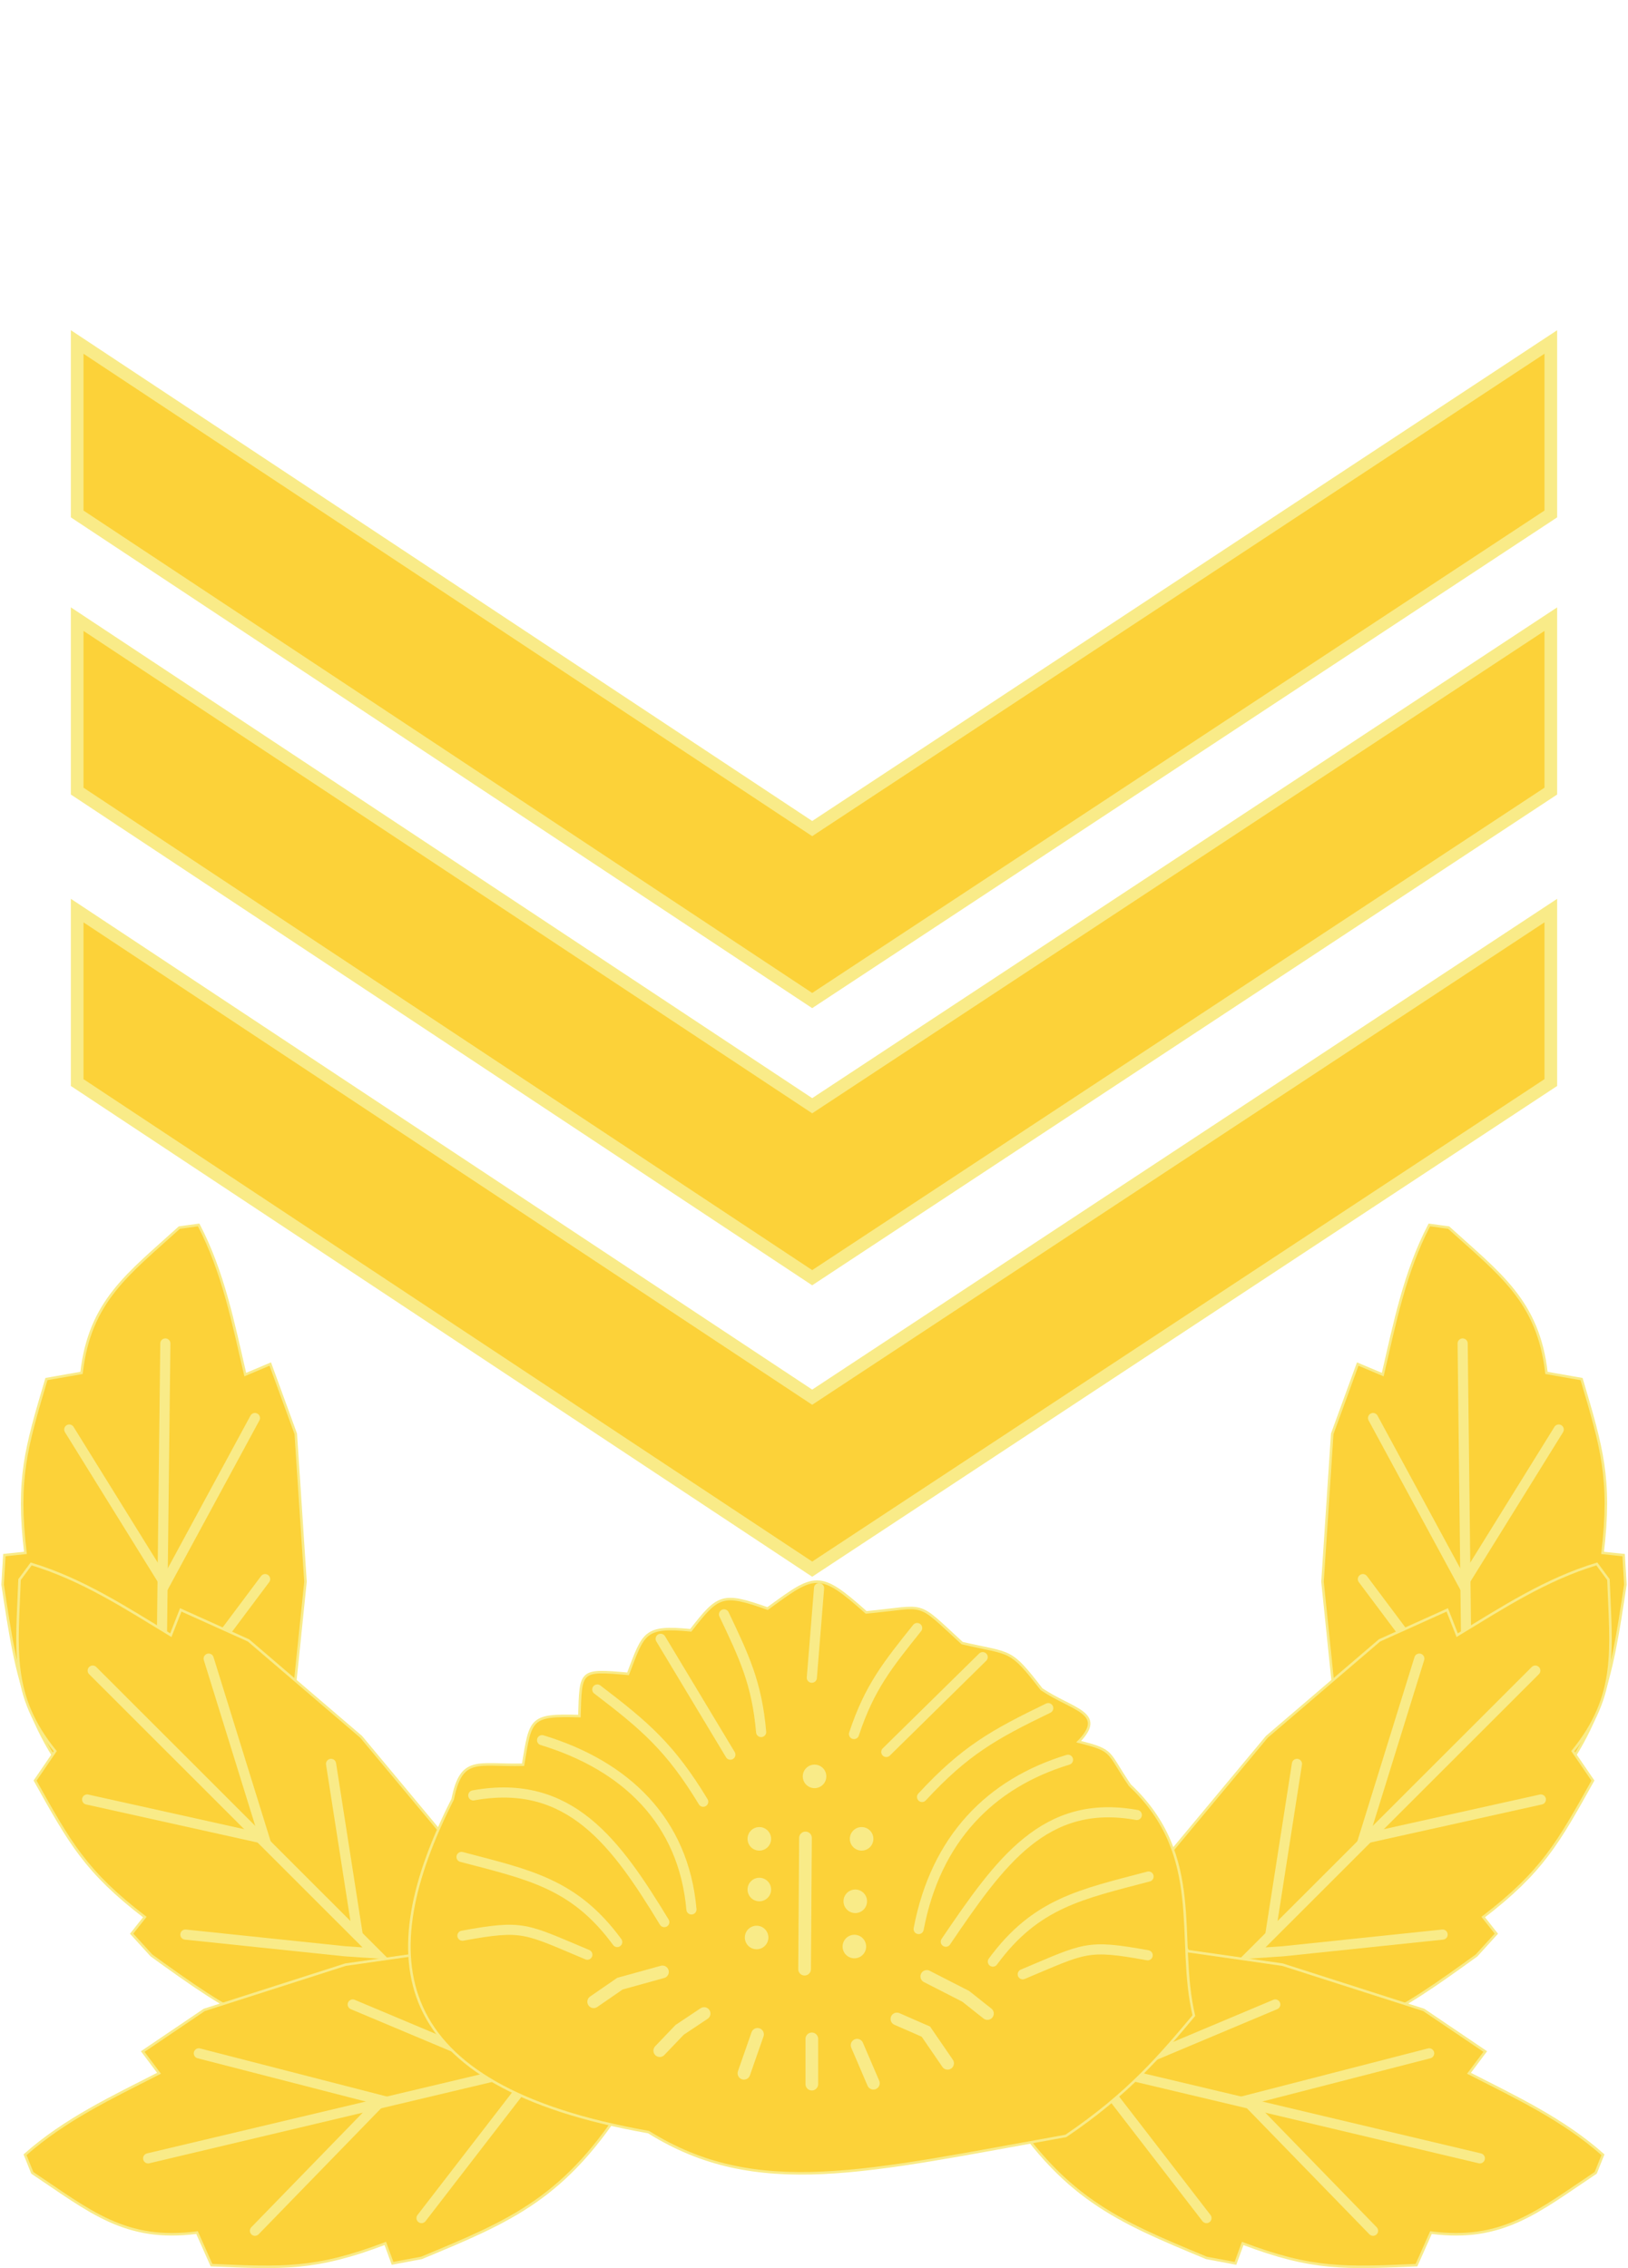 <?xml version="1.0" encoding="UTF-8" standalone="no"?>
<!-- Created with Inkscape (http://www.inkscape.org/) -->

<svg
   xmlns:dc="http://purl.org/dc/elements/1.1/"
   xmlns:cc="http://creativecommons.org/ns#"
   xmlns:rdf="http://www.w3.org/1999/02/22-rdf-syntax-ns#"
   xmlns:svg="http://www.w3.org/2000/svg"
   xmlns="http://www.w3.org/2000/svg"
   xmlns:sodipodi="http://sodipodi.sourceforge.net/DTD/sodipodi-0.dtd"
   xmlns:inkscape="http://www.inkscape.org/namespaces/inkscape"
   width="181.281mm"
   height="252.572mm"
   viewBox="0 0 642.333 894.941"
   id="svg2"
   version="1.1"
   inkscape:version="0.91 r13725"
   sodipodi:docname="sangsa.svg">
  <defs
     id="defs4" />
  <sodipodi:namedview
     id="base"
     pagecolor="#ffffff"
     bordercolor="#666666"
     borderopacity="1.0"
     inkscape:pageopacity="0.0"
     inkscape:pageshadow="2"
     inkscape:zoom="0.35"
     inkscape:cx="354.11024"
     inkscape:cy="416.27006"
     inkscape:document-units="px"
     inkscape:current-layer="layer1"
     showgrid="false"
     inkscape:window-width="1366"
     inkscape:window-height="715"
     inkscape:window-x="-8"
     inkscape:window-y="-8"
     inkscape:window-maximized="1"
     fit-margin-top="0"
     fit-margin-left="0"
     fit-margin-right="0"
     fit-margin-bottom="0" />
  <g
     inkscape:label="1. réteg"
     inkscape:groupmode="layer"
     id="layer1"
     transform="translate(-50.881,-75.726)">
    <g
       id="g4508"
       transform="translate(1.19,0)">
      <g
         id="g4422">
        <g
           id="g4188-6"
           transform="matrix(-0.242,-0.97,0.97,-0.242,-4.234,1477.526)">
          <path
             sodipodi:nodetypes="cccccccccccccc"
             inkscape:connector-curvature="0"
             id="path4147-9-9"
             d="m 503.928,799.908 c 24.529,39.254 45.716,48.026 81.429,62.857 l 11.429,2.143 2.857,-7.857 c 27.513,10.458 40.421,9.795 68.571,8.571 l 5.714,-12.857 c 28.377,3.731 42.324,-8.454 65,-23.571 l 2.857,-7.143 c -15.744,-13.958 -34.318,-22.658 -52.857,-32.143 l 6.429,-8.571 -24.286,-16.429 -55.714,-17.857 -70,-10 z"
             style="fill:#fcd239;fill-opacity:1;fill-rule:evenodd;stroke:#f9eb88;stroke-width:1px;stroke-linecap:butt;stroke-linejoin:miter;stroke-opacity:1" />
          <g
             style="stroke:#f9eb88;stroke-width:4;stroke-linecap:round;stroke-miterlimit:4;stroke-dasharray:none;stroke-opacity:1"
             id="g4156-5-3"
             transform="translate(59.642,-103.883)">
            <path
               style="fill:none;fill-rule:evenodd;stroke:#f9eb88;stroke-width:4;stroke-linecap:round;stroke-linejoin:miter;stroke-miterlimit:4;stroke-dasharray:none;stroke-opacity:1"
               d="m 525.714,950.934 -38.571,-50 -7.143,-10 153.571,36.429"
               id="path4149-4-1"
               inkscape:connector-curvature="0" />
            <path
               style="fill:none;fill-rule:evenodd;stroke:#f9eb88;stroke-width:4;stroke-linecap:round;stroke-linejoin:miter;stroke-miterlimit:4;stroke-dasharray:none;stroke-opacity:1"
               d="m 591.429,955.934 -50,-51.429 72.143,-18.571"
               id="path4151-5-8"
               inkscape:connector-curvature="0" />
            <path
               style="fill:none;fill-rule:evenodd;stroke:#f9eb88;stroke-width:4;stroke-linecap:round;stroke-linejoin:miter;stroke-miterlimit:4;stroke-dasharray:none;stroke-opacity:1"
               d="m 490,893.076 62.857,-26.429"
               id="path4153-1-9"
               inkscape:connector-curvature="0" />
          </g>
        </g>
        <g
           id="g4188"
           transform="matrix(0.525,-0.851,0.851,0.525,-409.268,892.503)">
          <path
             sodipodi:nodetypes="cccccccccccccc"
             inkscape:connector-curvature="0"
             id="path4147-9"
             d="m 503.928,799.908 c 24.529,39.254 45.716,48.026 81.429,62.857 l 11.429,2.143 2.857,-7.857 c 27.513,10.458 40.421,9.795 68.571,8.571 l 5.714,-12.857 c 28.377,3.731 42.324,-8.454 65,-23.571 l 2.857,-7.143 c -15.744,-13.958 -34.318,-22.658 -52.857,-32.143 l 6.429,-8.571 -24.286,-16.429 -55.714,-17.857 -70,-10 z"
             style="fill:#fcd239;fill-opacity:1;fill-rule:evenodd;stroke:#f9eb88;stroke-width:1px;stroke-linecap:butt;stroke-linejoin:miter;stroke-opacity:1" />
          <g
             style="stroke:#f9eb88;stroke-width:4;stroke-linecap:round;stroke-miterlimit:4;stroke-dasharray:none;stroke-opacity:1"
             id="g4156-5"
             transform="translate(59.642,-103.883)">
            <path
               style="fill:none;fill-rule:evenodd;stroke:#f9eb88;stroke-width:4;stroke-linecap:round;stroke-linejoin:miter;stroke-miterlimit:4;stroke-dasharray:none;stroke-opacity:1"
               d="m 525.714,950.934 -38.571,-50 -7.143,-10 153.571,36.429"
               id="path4149-4"
               inkscape:connector-curvature="0" />
            <path
               style="fill:none;fill-rule:evenodd;stroke:#f9eb88;stroke-width:4;stroke-linecap:round;stroke-linejoin:miter;stroke-miterlimit:4;stroke-dasharray:none;stroke-opacity:1"
               d="m 591.429,955.934 -50,-51.429 72.143,-18.571"
               id="path4151-5"
               inkscape:connector-curvature="0" />
            <path
               style="fill:none;fill-rule:evenodd;stroke:#f9eb88;stroke-width:4;stroke-linecap:round;stroke-linejoin:miter;stroke-miterlimit:4;stroke-dasharray:none;stroke-opacity:1"
               d="m 490,893.076 62.857,-26.429"
               id="path4153-1"
               inkscape:connector-curvature="0" />
          </g>
        </g>
        <g
           id="g4225">
          <path
             sodipodi:nodetypes="cccccccccccccc"
             inkscape:connector-curvature="0"
             id="path4147"
             d="m 444.286,903.791 c 24.529,39.254 45.716,48.026 81.429,62.857 l 11.429,2.143 L 540,960.934 c 27.513,10.458 40.421,9.795 68.571,8.571 l 5.714,-12.857 c 28.377,3.731 42.324,-8.454 65,-23.571 l 2.857,-7.143 C 666.399,911.976 647.825,903.276 629.286,893.791 l 6.429,-8.571 -24.286,-16.429 -55.714,-17.857 -70,-10 z"
             style="fill:#fcd239;fill-opacity:1;fill-rule:evenodd;stroke:#f9eb88;stroke-width:1px;stroke-linecap:butt;stroke-linejoin:miter;stroke-opacity:1" />
          <g
             style="stroke:#f9eb88;stroke-width:4;stroke-linecap:round;stroke-miterlimit:4;stroke-dasharray:none;stroke-opacity:1"
             id="g4156">
            <path
               style="fill:none;fill-rule:evenodd;stroke:#f9eb88;stroke-width:4;stroke-linecap:round;stroke-linejoin:miter;stroke-miterlimit:4;stroke-dasharray:none;stroke-opacity:1"
               d="m 525.714,950.934 -38.571,-50 -7.143,-10 153.571,36.429"
               id="path4149"
               inkscape:connector-curvature="0" />
            <path
               style="fill:none;fill-rule:evenodd;stroke:#f9eb88;stroke-width:4;stroke-linecap:round;stroke-linejoin:miter;stroke-miterlimit:4;stroke-dasharray:none;stroke-opacity:1"
               d="m 591.429,955.934 -50,-51.429 72.143,-18.571"
               id="path4151"
               inkscape:connector-curvature="0" />
            <path
               style="fill:none;fill-rule:evenodd;stroke:#f9eb88;stroke-width:4;stroke-linecap:round;stroke-linejoin:miter;stroke-miterlimit:4;stroke-dasharray:none;stroke-opacity:1"
               d="m 490,893.076 62.857,-26.429"
               id="path4153"
               inkscape:connector-curvature="0" />
          </g>
        </g>
      </g>
      <g
         transform="translate(26,0)"
         id="g4298">
        <g
           id="g4188-6-6"
           transform="matrix(0.242,-0.97,-0.97,-0.242,719.949,1477.525)">
          <path
             sodipodi:nodetypes="cccccccccccccc"
             inkscape:connector-curvature="0"
             id="path4147-9-9-0"
             d="m 503.928,799.908 c 24.529,39.254 45.716,48.026 81.429,62.857 l 11.429,2.143 2.857,-7.857 c 27.513,10.458 40.421,9.795 68.571,8.571 l 5.714,-12.857 c 28.377,3.731 42.324,-8.454 65,-23.571 l 2.857,-7.143 c -15.744,-13.958 -34.318,-22.658 -52.857,-32.143 l 6.429,-8.571 -24.286,-16.429 -55.714,-17.857 -70,-10 z"
             style="fill:#fcd239;fill-opacity:1;fill-rule:evenodd;stroke:#f9eb88;stroke-width:1px;stroke-linecap:butt;stroke-linejoin:miter;stroke-opacity:1" />
          <g
             style="stroke:#f9eb88;stroke-width:4;stroke-linecap:round;stroke-miterlimit:4;stroke-dasharray:none;stroke-opacity:1"
             id="g4156-5-3-1"
             transform="translate(59.642,-103.883)">
            <path
               style="fill:none;fill-rule:evenodd;stroke:#f9eb88;stroke-width:4;stroke-linecap:round;stroke-linejoin:miter;stroke-miterlimit:4;stroke-dasharray:none;stroke-opacity:1"
               d="m 525.714,950.934 -38.571,-50 -7.143,-10 153.571,36.429"
               id="path4149-4-1-5"
               inkscape:connector-curvature="0" />
            <path
               style="fill:none;fill-rule:evenodd;stroke:#f9eb88;stroke-width:4;stroke-linecap:round;stroke-linejoin:miter;stroke-miterlimit:4;stroke-dasharray:none;stroke-opacity:1"
               d="m 591.429,955.934 -50,-51.429 72.143,-18.571"
               id="path4151-5-8-4"
               inkscape:connector-curvature="0" />
            <path
               style="fill:none;fill-rule:evenodd;stroke:#f9eb88;stroke-width:4;stroke-linecap:round;stroke-linejoin:miter;stroke-miterlimit:4;stroke-dasharray:none;stroke-opacity:1"
               d="m 490,893.076 62.857,-26.429"
               id="path4153-1-9-8"
               inkscape:connector-curvature="0" />
          </g>
        </g>
        <g
           id="g4188-5"
           transform="matrix(-0.525,-0.851,-0.851,0.525,1124.983,892.503)">
          <path
             sodipodi:nodetypes="cccccccccccccc"
             inkscape:connector-curvature="0"
             id="path4147-9-0"
             d="m 503.928,799.908 c 24.529,39.254 45.716,48.026 81.429,62.857 l 11.429,2.143 2.857,-7.857 c 27.513,10.458 40.421,9.795 68.571,8.571 l 5.714,-12.857 c 28.377,3.731 42.324,-8.454 65,-23.571 l 2.857,-7.143 c -15.744,-13.958 -34.318,-22.658 -52.857,-32.143 l 6.429,-8.571 -24.286,-16.429 -55.714,-17.857 -70,-10 z"
             style="fill:#fcd239;fill-opacity:1;fill-rule:evenodd;stroke:#f9eb88;stroke-width:1px;stroke-linecap:butt;stroke-linejoin:miter;stroke-opacity:1" />
          <g
             style="stroke:#f9eb88;stroke-width:4;stroke-linecap:round;stroke-miterlimit:4;stroke-dasharray:none;stroke-opacity:1"
             id="g4156-5-5"
             transform="translate(59.642,-103.883)">
            <path
               style="fill:none;fill-rule:evenodd;stroke:#f9eb88;stroke-width:4;stroke-linecap:round;stroke-linejoin:miter;stroke-miterlimit:4;stroke-dasharray:none;stroke-opacity:1"
               d="m 525.714,950.934 -38.571,-50 -7.143,-10 153.571,36.429"
               id="path4149-4-2"
               inkscape:connector-curvature="0" />
            <path
               style="fill:none;fill-rule:evenodd;stroke:#f9eb88;stroke-width:4;stroke-linecap:round;stroke-linejoin:miter;stroke-miterlimit:4;stroke-dasharray:none;stroke-opacity:1"
               d="m 591.429,955.934 -50,-51.429 72.143,-18.571"
               id="path4151-5-7"
               inkscape:connector-curvature="0" />
            <path
               style="fill:none;fill-rule:evenodd;stroke:#f9eb88;stroke-width:4;stroke-linecap:round;stroke-linejoin:miter;stroke-miterlimit:4;stroke-dasharray:none;stroke-opacity:1"
               d="m 490,893.076 62.857,-26.429"
               id="path4153-1-7"
               inkscape:connector-curvature="0" />
          </g>
        </g>
        <g
           transform="matrix(-1,0,0,1,715.715,-1.9314593e-4)"
           id="g4225-1">
          <path
             sodipodi:nodetypes="cccccccccccccc"
             inkscape:connector-curvature="0"
             id="path4147-8"
             d="m 444.286,903.791 c 24.529,39.254 45.716,48.026 81.429,62.857 l 11.429,2.143 L 540,960.934 c 27.513,10.458 40.421,9.795 68.571,8.571 l 5.714,-12.857 c 28.377,3.731 42.324,-8.454 65,-23.571 l 2.857,-7.143 C 666.399,911.976 647.825,903.276 629.286,893.791 l 6.429,-8.571 -24.286,-16.429 -55.714,-17.857 -70,-10 z"
             style="fill:#fcd239;fill-opacity:1;fill-rule:evenodd;stroke:#f9eb88;stroke-width:1px;stroke-linecap:butt;stroke-linejoin:miter;stroke-opacity:1" />
          <g
             style="stroke:#f9eb88;stroke-width:4;stroke-linecap:round;stroke-miterlimit:4;stroke-dasharray:none;stroke-opacity:1"
             id="g4156-8">
            <path
               style="fill:none;fill-rule:evenodd;stroke:#f9eb88;stroke-width:4;stroke-linecap:round;stroke-linejoin:miter;stroke-miterlimit:4;stroke-dasharray:none;stroke-opacity:1"
               d="m 525.714,950.934 -38.571,-50 -7.143,-10 153.571,36.429"
               id="path4149-5"
               inkscape:connector-curvature="0" />
            <path
               style="fill:none;fill-rule:evenodd;stroke:#f9eb88;stroke-width:4;stroke-linecap:round;stroke-linejoin:miter;stroke-miterlimit:4;stroke-dasharray:none;stroke-opacity:1"
               d="m 591.429,955.934 -50,-51.429 72.143,-18.571"
               id="path4151-57"
               inkscape:connector-curvature="0" />
            <path
               style="fill:none;fill-rule:evenodd;stroke:#f9eb88;stroke-width:4;stroke-linecap:round;stroke-linejoin:miter;stroke-miterlimit:4;stroke-dasharray:none;stroke-opacity:1"
               d="m 490,893.076 62.857,-26.429"
               id="path4153-0"
               inkscape:connector-curvature="0" />
          </g>
        </g>
      </g>
      <path
         sodipodi:nodetypes="ccccccccccccccc"
         inkscape:connector-curvature="0"
         id="path4259"
         d="m 305.571,917.002 c 42.693,26.667 85.65,15.672 164.655,1.515 24.708,-16.7 37.637,-32.092 50.508,-47.477 -7.162,-30.437 4.601,-62.866 -25.254,-90.914 -9.135,-13.362 -5.976,-13.616 -20.203,-17.173 11.174,-11.467 -2.507,-12.514 -14.647,-20.708 -12.603,-16.324 -11.692,-13.654 -31.315,-18.183 -18.891,-17.295 -13.193,-14.418 -37.881,-12.122 -18.593,-16.574 -20.047,-15.266 -38.891,-1.515 -17.851,-6.304 -19.437,-5.386 -30.305,8.586 -18.464,-1.823 -18.564,0.997 -24.749,17.173 -19.102,-1.703 -18.659,-1.47 -19.193,16.668 -19.62,-0.585 -19.202,1.063 -22.223,19.193 -17.922,0.453 -24.306,-3.727 -27.779,13.637 -31.671,62.537 -26.423,113.012 77.277,131.32 z"
         style="fill:#fcd239;fill-opacity:1;fill-rule:evenodd;stroke:#f9eb88;stroke-width:1px;stroke-linecap:butt;stroke-linejoin:miter;stroke-opacity:1" />
      <g
         style="fill:#fcd239;fill-opacity:1;stroke:#f9eb88;stroke-width:4;stroke-linecap:round;stroke-miterlimit:4;stroke-dasharray:none;stroke-opacity:1"
         id="g4367">
        <path
           sodipodi:nodetypes="cc"
           style="fill:#fcd239;fill-opacity:1;fill-rule:evenodd;stroke:#f9eb88;stroke-width:4;stroke-linecap:round;stroke-linejoin:miter;stroke-miterlimit:4;stroke-dasharray:none;stroke-opacity:1"
           d="M 293.214,842.005 C 276.215,818.826 258.25,815.424 231.786,808.434"
           id="path4318"
           inkscape:connector-curvature="0" />
        <path
           sodipodi:nodetypes="cc"
           style="fill:#fcd239;fill-opacity:1;fill-rule:evenodd;stroke:#f9eb88;stroke-width:4;stroke-linecap:round;stroke-linejoin:miter;stroke-miterlimit:4;stroke-dasharray:none;stroke-opacity:1"
           d="m 311.786,834.148 c -18.969,-31.182 -37.239,-56.931 -75.357,-50"
           id="path4320"
           inkscape:connector-curvature="0" />
        <path
           sodipodi:nodetypes="cc"
           style="fill:#fcd239;fill-opacity:1;fill-rule:evenodd;stroke:#f9eb88;stroke-width:4;stroke-linecap:round;stroke-linejoin:miter;stroke-miterlimit:4;stroke-dasharray:none;stroke-opacity:1"
           d="M 322.5,829.148 C 319.431,794.085 296.368,772.344 263.571,762.362"
           id="path4322"
           inkscape:connector-curvature="0" />
        <path
           sodipodi:nodetypes="cc"
           style="fill:#fcd239;fill-opacity:1;fill-rule:evenodd;stroke:#f9eb88;stroke-width:4;stroke-linecap:round;stroke-linejoin:miter;stroke-miterlimit:4;stroke-dasharray:none;stroke-opacity:1"
           d="M 327.143,786.648 C 314.184,765.286 304.326,756.83 285.357,742.362"
           id="path4324"
           inkscape:connector-curvature="0" />
        <path
           style="fill:#fcd239;fill-opacity:1;fill-rule:evenodd;stroke:#f9eb88;stroke-width:4;stroke-linecap:round;stroke-linejoin:miter;stroke-miterlimit:4;stroke-dasharray:none;stroke-opacity:1"
           d="m 337.857,768.076 -27.5,-45.714"
           id="path4326"
           inkscape:connector-curvature="0" />
        <path
           sodipodi:nodetypes="cc"
           style="fill:#fcd239;fill-opacity:1;fill-rule:evenodd;stroke:#f9eb88;stroke-width:4;stroke-linecap:round;stroke-linejoin:miter;stroke-miterlimit:4;stroke-dasharray:none;stroke-opacity:1"
           d="m 350,759.148 c -1.686,-19.243 -6.641,-29.567 -14.643,-46.429"
           id="path4328"
           inkscape:connector-curvature="0" />
        <path
           style="fill:#fcd239;fill-opacity:1;fill-rule:evenodd;stroke:#f9eb88;stroke-width:4;stroke-linecap:round;stroke-linejoin:miter;stroke-miterlimit:4;stroke-dasharray:none;stroke-opacity:1"
           d="m 370,737.719 2.857,-35.357"
           id="path4330"
           inkscape:connector-curvature="0" />
        <path
           sodipodi:nodetypes="cc"
           style="fill:#fcd239;fill-opacity:1;fill-rule:evenodd;stroke:#f9eb88;stroke-width:4;stroke-linecap:round;stroke-linejoin:miter;stroke-miterlimit:4;stroke-dasharray:none;stroke-opacity:1"
           d="m 281.429,847.005 c -24.767,-10.38 -25.077,-11.902 -49.286,-7.5"
           id="path4332"
           inkscape:connector-curvature="0" />
        <path
           sodipodi:nodetypes="cc"
           style="fill:#fcd239;fill-opacity:1;fill-rule:evenodd;stroke:#f9eb88;stroke-width:4;stroke-linecap:round;stroke-linejoin:miter;stroke-miterlimit:4;stroke-dasharray:none;stroke-opacity:1"
           d="m 441.432,849.735 c 16.999,-23.179 34.964,-26.581 61.429,-33.571"
           id="path4318-4"
           inkscape:connector-curvature="0" />
        <path
           sodipodi:nodetypes="cc"
           style="fill:#fcd239;fill-opacity:1;fill-rule:evenodd;stroke:#f9eb88;stroke-width:4;stroke-linecap:round;stroke-linejoin:miter;stroke-miterlimit:4;stroke-dasharray:none;stroke-opacity:1"
           d="m 422.861,841.878 c 21.4,-31.536 39.019,-56.607 75.357,-50"
           id="path4320-0"
           inkscape:connector-curvature="0" />
        <path
           sodipodi:nodetypes="cc"
           style="fill:#fcd239;fill-opacity:1;fill-rule:evenodd;stroke:#f9eb88;stroke-width:4;stroke-linecap:round;stroke-linejoin:miter;stroke-miterlimit:4;stroke-dasharray:none;stroke-opacity:1"
           d="m 412.146,836.878 c 6.798,-35.788 28.464,-57.514 58.929,-66.786"
           id="path4322-9"
           inkscape:connector-curvature="0" />
        <path
           sodipodi:nodetypes="cc"
           style="fill:#fcd239;fill-opacity:1;fill-rule:evenodd;stroke:#f9eb88;stroke-width:4;stroke-linecap:round;stroke-linejoin:miter;stroke-miterlimit:4;stroke-dasharray:none;stroke-opacity:1"
           d="m 413.492,784.77 c 16.963,-18.344 28.31,-24.663 49.786,-35.052"
           id="path4324-3"
           inkscape:connector-curvature="0" />
        <path
           style="fill:#fcd239;fill-opacity:1;fill-rule:evenodd;stroke:#f9eb88;stroke-width:4;stroke-linecap:round;stroke-linejoin:miter;stroke-miterlimit:4;stroke-dasharray:none;stroke-opacity:1"
           d="M 399.381,767.013 437.412,729.601"
           id="path4326-0"
           inkscape:connector-curvature="0" />
        <path
           sodipodi:nodetypes="cc"
           style="fill:#fcd239;fill-opacity:1;fill-rule:evenodd;stroke:#f9eb88;stroke-width:4;stroke-linecap:round;stroke-linejoin:miter;stroke-miterlimit:4;stroke-dasharray:none;stroke-opacity:1"
           d="m 386.639,759.937 c 6.059,-18.342 13.253,-27.252 24.913,-41.826"
           id="path4328-0"
           inkscape:connector-curvature="0" />
        <path
           sodipodi:nodetypes="cc"
           style="fill:#fcd239;fill-opacity:1;fill-rule:evenodd;stroke:#f9eb88;stroke-width:4;stroke-linecap:round;stroke-linejoin:miter;stroke-miterlimit:4;stroke-dasharray:none;stroke-opacity:1"
           d="m 453.218,854.735 c 24.767,-10.38 25.077,-11.902 49.286,-7.5"
           id="path4332-7"
           inkscape:connector-curvature="0" />
      </g>
      <path
         inkscape:connector-curvature="0"
         id="path4195"
         d="m 311.071,853.791 -16.786,4.643 -10.357,7.143"
         style="fill:#fcd239;fill-opacity:1;fill-rule:evenodd;stroke:#f9eb88;stroke-width:5;stroke-linecap:round;stroke-linejoin:miter;stroke-miterlimit:4;stroke-dasharray:none;stroke-opacity:1" />
      <path
         inkscape:connector-curvature="0"
         id="path4197"
         d="m 327.5,870.219 -9.643,6.429 L 310,884.862"
         style="fill:#fcd239;fill-opacity:1;fill-rule:evenodd;stroke:#f9eb88;stroke-width:5;stroke-linecap:round;stroke-linejoin:miter;stroke-miterlimit:4;stroke-dasharray:none;stroke-opacity:1" />
      <path
         inkscape:connector-curvature="0"
         id="path4199"
         d="m 348.571,878.434 -5.357,15.357"
         style="fill:#fcd239;fill-opacity:1;fill-rule:evenodd;stroke:#f9eb88;stroke-width:5;stroke-linecap:round;stroke-linejoin:miter;stroke-miterlimit:4;stroke-dasharray:none;stroke-opacity:1" />
      <path
         inkscape:connector-curvature="0"
         id="path4201"
         d="m 370,880.219 0,17.857"
         style="fill:#fcd239;fill-opacity:1;fill-rule:evenodd;stroke:#f9eb88;stroke-width:5;stroke-linecap:round;stroke-linejoin:miter;stroke-miterlimit:4;stroke-dasharray:none;stroke-opacity:1" />
      <path
         inkscape:connector-curvature="0"
         id="path4203"
         d="m 387.857,882.719 6.429,15"
         style="fill:#fcd239;fill-opacity:1;fill-rule:evenodd;stroke:#f9eb88;stroke-width:5;stroke-linecap:round;stroke-linejoin:miter;stroke-miterlimit:4;stroke-dasharray:none;stroke-opacity:1" />
      <path
         inkscape:connector-curvature="0"
         id="path4205"
         d="m 403.571,872.362 11.429,5 8.571,12.5"
         style="fill:#fcd239;fill-opacity:1;fill-rule:evenodd;stroke:#f9eb88;stroke-width:5;stroke-linecap:round;stroke-linejoin:miter;stroke-miterlimit:4;stroke-dasharray:none;stroke-opacity:1" />
      <path
         inkscape:connector-curvature="0"
         id="path4207"
         d="m 415.357,855.576 15.357,7.857 8.571,6.786"
         style="fill:#fcd239;fill-opacity:1;fill-rule:evenodd;stroke:#f9eb88;stroke-width:5;stroke-linecap:round;stroke-linejoin:miter;stroke-miterlimit:4;stroke-dasharray:none;stroke-opacity:1" />
      <path
         inkscape:connector-curvature="0"
         id="path4209"
         d="m 367.5,800.934 -0.357,51.786"
         style="fill:#fcd239;fill-opacity:1;fill-rule:evenodd;stroke:#f9eb88;stroke-width:5;stroke-linecap:round;stroke-linejoin:miter;stroke-miterlimit:4;stroke-dasharray:none;stroke-opacity:1" />
      <path
         inkscape:connector-curvature="0"
         id="path4211"
         d="m 375.714,776.648 a 4.643,4.643 0 0 1 -4.643,4.643 4.643,4.643 0 0 1 -4.643,-4.643 4.643,4.643 0 0 1 4.643,-4.643 4.643,4.643 0 0 1 4.643,4.643 z"
         style="opacity:1;fill:#f9eb88;fill-opacity:1;fill-rule:nonzero;stroke:none;stroke-width:5;stroke-linecap:round;stroke-linejoin:miter;stroke-miterlimit:4;stroke-dasharray:none;stroke-dashoffset:0;stroke-opacity:1" />
      <path
         inkscape:connector-curvature="0"
         id="path4211-5"
         d="m 394.286,801.29 a 4.643,4.643 0 0 1 -4.643,4.643 4.643,4.643 0 0 1 -4.643,-4.643 4.643,4.643 0 0 1 4.643,-4.643 4.643,4.643 0 0 1 4.643,4.643 z"
         style="opacity:1;fill:#f9eb88;fill-opacity:1;fill-rule:nonzero;stroke:none;stroke-width:5;stroke-linecap:round;stroke-linejoin:miter;stroke-miterlimit:4;stroke-dasharray:none;stroke-dashoffset:0;stroke-opacity:1" />
      <path
         inkscape:connector-curvature="0"
         id="path4211-9"
         d="m 391.786,825.934 a 4.643,4.643 0 0 1 -4.643,4.643 4.643,4.643 0 0 1 -4.643,-4.643 4.643,4.643 0 0 1 4.643,-4.643 4.643,4.643 0 0 1 4.643,4.643 z"
         style="opacity:1;fill:#f9eb88;fill-opacity:1;fill-rule:nonzero;stroke:none;stroke-width:5;stroke-linecap:round;stroke-linejoin:miter;stroke-miterlimit:4;stroke-dasharray:none;stroke-dashoffset:0;stroke-opacity:1" />
      <path
         inkscape:connector-curvature="0"
         id="path4211-8"
         d="m 391.429,843.791 a 4.643,4.643 0 0 1 -4.643,4.643 4.643,4.643 0 0 1 -4.643,-4.643 4.643,4.643 0 0 1 4.643,-4.643 4.643,4.643 0 0 1 4.643,4.643 z"
         style="opacity:1;fill:#f9eb88;fill-opacity:1;fill-rule:nonzero;stroke:none;stroke-width:5;stroke-linecap:round;stroke-linejoin:miter;stroke-miterlimit:4;stroke-dasharray:none;stroke-dashoffset:0;stroke-opacity:1" />
      <path
         inkscape:connector-curvature="0"
         id="path4211-2"
         d="m 352.857,840.219 a 4.643,4.643 0 0 1 -4.643,4.643 4.643,4.643 0 0 1 -4.643,-4.643 4.643,4.643 0 0 1 4.643,-4.643 4.643,4.643 0 0 1 4.643,4.643 z"
         style="opacity:1;fill:#f9eb88;fill-opacity:1;fill-rule:nonzero;stroke:none;stroke-width:5;stroke-linecap:round;stroke-linejoin:miter;stroke-miterlimit:4;stroke-dasharray:none;stroke-dashoffset:0;stroke-opacity:1" />
      <path
         inkscape:connector-curvature="0"
         id="path4211-52"
         d="m 353.929,821.291 a 4.643,4.643 0 0 1 -4.643,4.643 4.643,4.643 0 0 1 -4.643,-4.643 4.643,4.643 0 0 1 4.643,-4.643 4.643,4.643 0 0 1 4.643,4.643 z"
         style="opacity:1;fill:#f9eb88;fill-opacity:1;fill-rule:nonzero;stroke:none;stroke-width:5;stroke-linecap:round;stroke-linejoin:miter;stroke-miterlimit:4;stroke-dasharray:none;stroke-dashoffset:0;stroke-opacity:1" />
      <path
         inkscape:connector-curvature="0"
         id="path4211-99"
         d="m 353.929,801.291 a 4.643,4.643 0 0 1 -4.643,4.643 4.643,4.643 0 0 1 -4.643,-4.643 4.643,4.643 0 0 1 4.643,-4.643 4.643,4.643 0 0 1 4.643,4.643 z"
         style="opacity:1;fill:#f9eb88;fill-opacity:1;fill-rule:nonzero;stroke:none;stroke-width:5;stroke-linecap:round;stroke-linejoin:miter;stroke-miterlimit:4;stroke-dasharray:none;stroke-dashoffset:0;stroke-opacity:1" />
    </g>
    <path
       style="opacity:1;fill:#fcd239;fill-opacity:1;fill-rule:nonzero;stroke:#f9eb88;stroke-width:5;stroke-linecap:round;stroke-linejoin:miter;stroke-miterlimit:4;stroke-dasharray:none;stroke-dashoffset:0;stroke-opacity:1"
       d="m 81.333,210.667 290,192 291.429,-192 0,67.857 -291.429,192 -290,-192 z"
       id="rect4580"
       inkscape:connector-curvature="0"
       sodipodi:nodetypes="ccccccc" />
    <path
       style="opacity:1;fill:#fcd239;fill-opacity:1;fill-rule:nonzero;stroke:#f9eb88;stroke-width:5;stroke-linecap:round;stroke-linejoin:miter;stroke-miterlimit:4;stroke-dasharray:none;stroke-dashoffset:0;stroke-opacity:1"
       d="m 81.333,320.025 290,192 291.429,-192 0,67.857 -291.429,192 -290,-192 z"
       id="rect4580-3"
       inkscape:connector-curvature="0"
       sodipodi:nodetypes="ccccccc" />
    <path
       style="opacity:1;fill:#fcd239;fill-opacity:1;fill-rule:nonzero;stroke:#f9eb88;stroke-width:5;stroke-linecap:round;stroke-linejoin:miter;stroke-miterlimit:4;stroke-dasharray:none;stroke-dashoffset:0;stroke-opacity:1"
       d="m 81.333,435.025 290,192 291.429,-192 0,67.857 -291.429,192 -290,-192 z"
       id="rect4580-3-9"
       inkscape:connector-curvature="0"
       sodipodi:nodetypes="ccccccc" />
  </g>
</svg>
